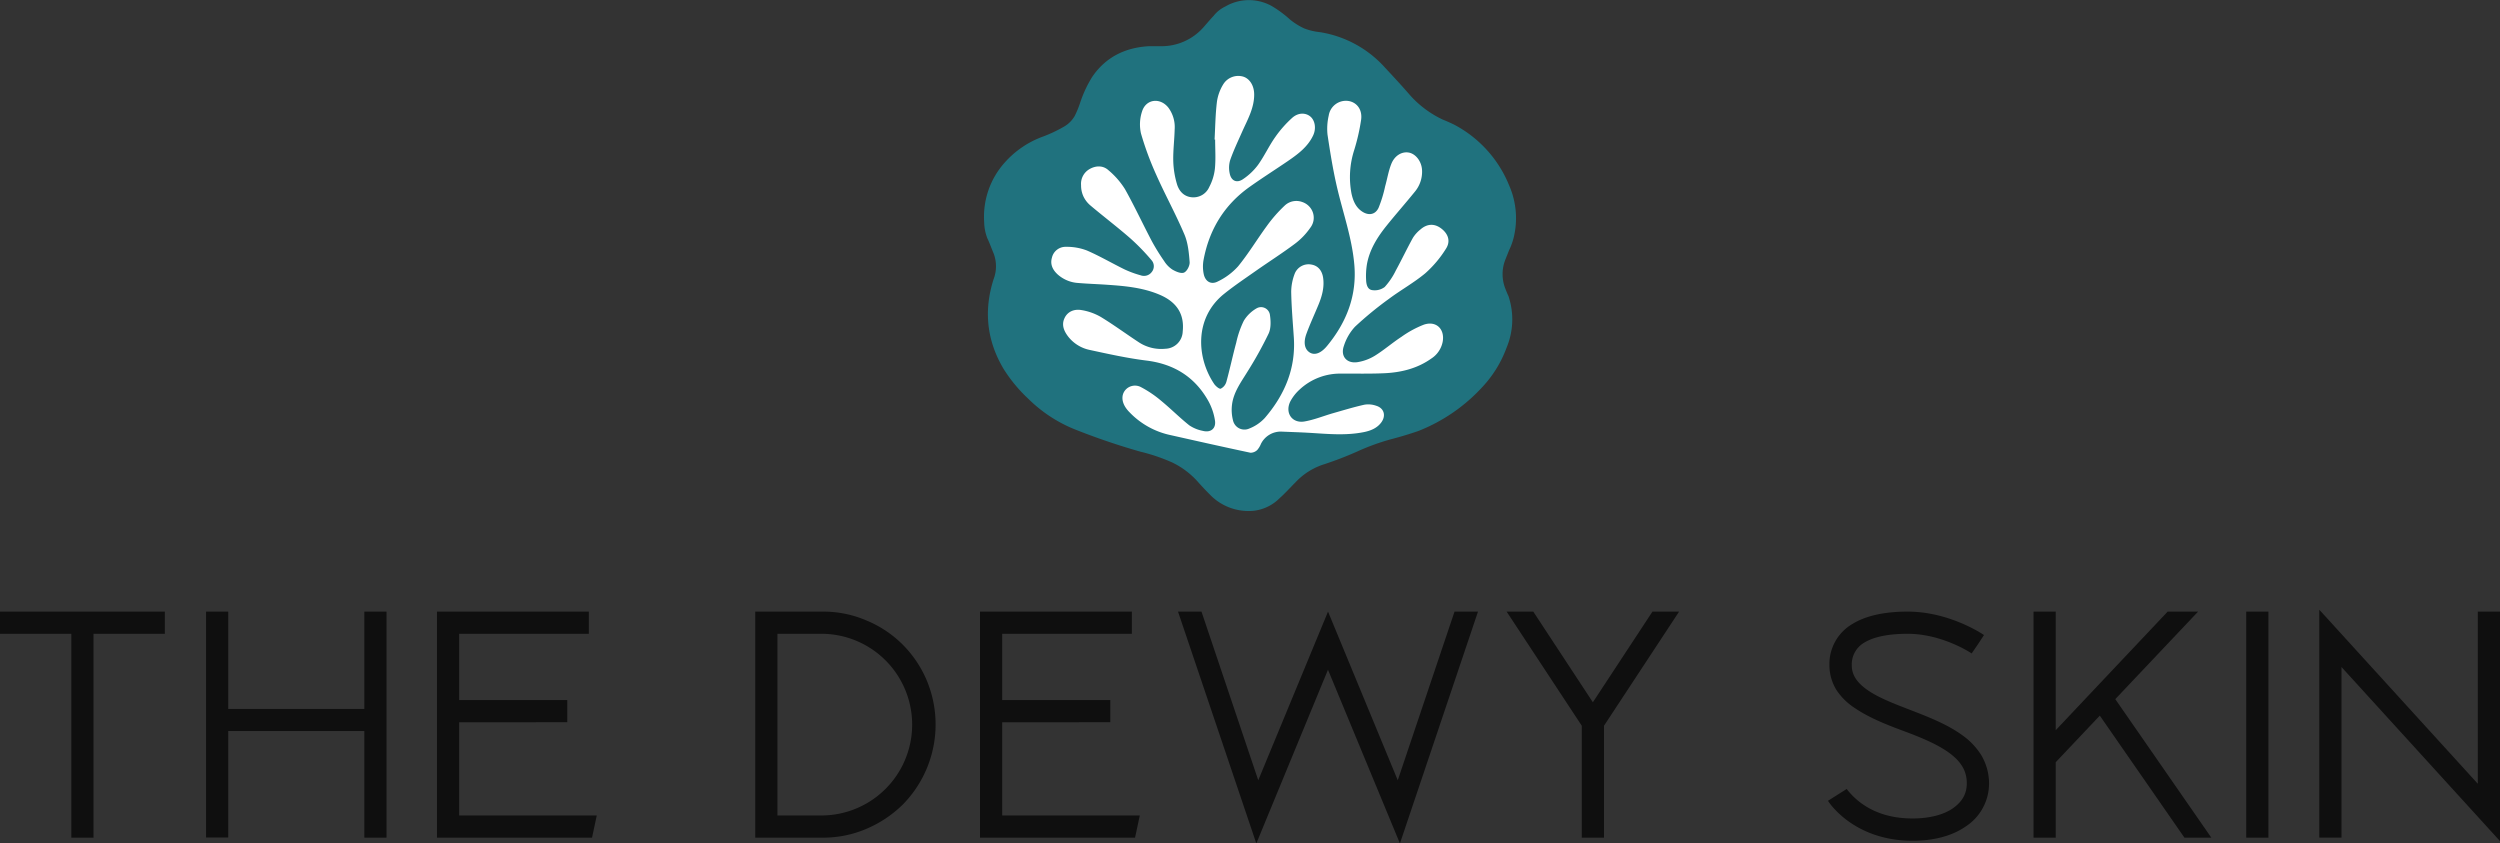 <svg viewBox="0 0 1056.73 356.48" xmlns="http://www.w3.org/2000/svg"><rect x="0" y="0" width="1056.73" height="356.48" fill="#333333" stroke="none"/><defs><style>.cls-1{fill:#20727e;}.cls-2{fill:#fff;}.cls-3{fill:#0f0f0f;}</style></defs><g data-sanitized-data-name="Layer 2" data-name="Layer 2" id="Layer_2"><g data-sanitized-data-name="Layer 1" data-name="Layer 1" id="Layer_1-2"><path d="M434.61,168.52A62.92,62.92,0,0,1,424.25,156c-7.17-12-8.51-24.72-4.26-38a15.28,15.28,0,0,0,0-10.9c-1.11-2.66-1.86-4.78-2.65-6.38A20.19,20.19,0,0,1,416,93.85a34.29,34.29,0,0,1,8.78-25.24,39.69,39.69,0,0,1,16-10.85,58.68,58.68,0,0,0,9-4.25A12.2,12.2,0,0,0,454.28,49a41.09,41.09,0,0,0,2.38-5.84,50.13,50.13,0,0,1,5-10.64c5.56-8.23,13.82-12.48,24.18-13h4.49a23.47,23.47,0,0,0,10.05-1.94,23.57,23.57,0,0,0,8.28-6c1.9-2.17,3.22-3.73,4.29-4.84a14,14,0,0,1,5-4,19.8,19.8,0,0,1,19.93,0,48.14,48.14,0,0,1,7.44,5.55A27.93,27.93,0,0,0,551.26,12a25.46,25.46,0,0,0,6.67,1.59A46.82,46.82,0,0,1,585.3,28.44c3.72,4,7.44,8,10.89,12A43.14,43.14,0,0,0,609.74,50.5c3.2,1.32,4.79,2.12,4.79,2.12a50.35,50.35,0,0,1,23.38,25.77A34.45,34.45,0,0,1,640,99.66a27.65,27.65,0,0,1-2.12,6.11l-1.59,4a16.64,16.64,0,0,0,0,12.22c.8,2.12,1.33,3.18,1.33,3.18a30.93,30.93,0,0,1-.8,21.79,49,49,0,0,1-10.1,16.48,72.94,72.94,0,0,1-27.12,18.71c-1.59.54-5.31,1.86-11.43,3.46a96,96,0,0,0-14.62,5.3,145.15,145.15,0,0,1-13.81,5.32,28.19,28.19,0,0,0-12.21,7.71c-2.13,2.12-4.26,4.52-6.67,6.66a18.36,18.36,0,0,1-11.16,5.32,22.68,22.68,0,0,1-17.54-6.12c-1.32-1.32-3.19-3.18-5.56-5.84a34.67,34.67,0,0,0-11.16-8.5,77.11,77.11,0,0,0-13.32-4.52A287,287,0,0,1,454,181.36,59.78,59.78,0,0,1,434.61,168.52Z" class="cls-1"></path><path d="M513.39,59c.29-5.34.35-10.72,1-16A19.25,19.25,0,0,1,517,35.73a7.47,7.47,0,0,1,8.5-3.34c2.73.85,4.57,3.76,4.63,7.38.08,5.85-2.79,10.77-5.07,15.89-1.77,4-3.64,7.92-5.07,12a11.28,11.28,0,0,0-.2,5.68c.64,3.14,3,4.2,5.65,2.37a25.89,25.89,0,0,0,6.31-6c2.67-3.72,4.62-8,7.26-11.74a47.85,47.85,0,0,1,7.24-8.2c2.58-2.27,5.68-2.15,7.64-.5s2.53,5,1.2,7.9c-2.32,5-6.66,8.13-11,11.1-5.27,3.58-10.64,7-15.84,10.69-10.78,7.64-17.18,18.14-19.55,31.09a15.71,15.71,0,0,0,.09,5.72c.65,3.24,3.11,4.72,6,3.19a27.52,27.52,0,0,0,8.53-6.37c4.44-5.43,8.07-11.5,12.22-17.15A59.2,59.2,0,0,1,542.93,87a7.15,7.15,0,0,1,3.52-1.9,7.27,7.27,0,0,1,4,.29,7.1,7.1,0,0,1,2.82,1.75A7,7,0,0,1,555,90a7,7,0,0,1,.19,3.32,7.13,7.13,0,0,1-1.37,3A29.23,29.23,0,0,1,547.4,103c-5.43,4.07-11.17,7.71-16.72,11.61-4.44,3.12-9,6.18-13.22,9.57-12.7,10.15-11.72,27-4.24,38.11.65.94,2.16,2.22,2.78,2a4.64,4.64,0,0,0,1.49-1.19,4.83,4.83,0,0,0,.88-1.68c1.51-5.49,2.69-11.11,4.17-16.56a40.82,40.82,0,0,1,3.18-9.23,15,15,0,0,1,5.38-5.27,3.8,3.8,0,0,1,1.76-.53,3.8,3.8,0,0,1,3.21,1.52,3.81,3.81,0,0,1,.71,1.68c.39,2.62.51,5.73-.56,8a163.9,163.9,0,0,1-9,16.19c-2.68,4.37-5.78,8.54-6.45,13.76a17.78,17.78,0,0,0,.4,6.66,5.12,5.12,0,0,0,.92,2,5,5,0,0,0,1.69,1.41,5,5,0,0,0,4.3.08,17.73,17.73,0,0,0,6.53-4.44c8.39-9.75,13.16-20.92,12.28-34.07-.43-6.44-1-12.87-1.11-19.32a21.83,21.83,0,0,1,1.55-7.78,6.31,6.31,0,0,1,7-3.69c2.69.45,4.5,2.44,4.95,5.62.56,3.94-.45,7.65-1.93,11.26-1.68,4.09-3.57,8.12-5.1,12.29-1.43,3.84-.78,6.66,1.37,8,2,1.24,4.64.47,7.33-2.79,8.25-10,12.71-21.37,11.49-34.57-1-11.2-4.81-21.77-7.32-32.6-1.7-7.32-2.89-14.79-4-22.2a24.89,24.89,0,0,1,.52-8,7.36,7.36,0,0,1,8.17-6.18c3.51.46,6.06,3.45,5.55,7.77a84.78,84.78,0,0,1-3,13.17,37.28,37.28,0,0,0-1.11,18.13c.64,3,1.75,5.81,4.44,7.64s5.56,1.49,7-1.48a54.19,54.19,0,0,0,2.8-9.14c.89-3.13,1.4-6.41,2.59-9.42,1.41-3.61,4.52-5.36,7.4-4.84s5.43,3.65,5.61,7.47a13.19,13.19,0,0,1-3.07,9.11c-3.9,4.82-8,9.45-11.9,14.3s-7.34,10.26-8.38,16.66a31.12,31.12,0,0,0-.3,6.25c.07,1.88.53,4.1,2.63,4.36a7,7,0,0,0,5.23-1.33,29.31,29.31,0,0,0,4.71-7c2.49-4.54,4.7-9.24,7.21-13.77a14.22,14.22,0,0,1,3.17-3.53c2.87-2.52,6-2.61,8.89-.37s4,5.39,1.84,8.62a47,47,0,0,1-8.66,10.25c-4.8,4-10.37,7.08-15.39,10.83a148.12,148.12,0,0,0-14.33,11.77,21.46,21.46,0,0,0-4.7,8.14c-1.51,4.28,1.18,7.49,5.7,6.84a20,20,0,0,0,7.44-2.75c3.9-2.42,7.4-5.49,11.25-8a43.15,43.15,0,0,1,9.42-5.11c5.24-1.78,9,1.91,7.93,7.38a10.89,10.89,0,0,1-1.66,3.9,10.71,10.71,0,0,1-3.05,3c-5.94,4.24-12.75,5.92-19.88,6.25-6,.28-12.07.13-18.1.17a25.07,25.07,0,0,0-17.68,6.66,18.59,18.59,0,0,0-4,5.09c-2.39,4.84.77,9.38,6,8.47,4.09-.71,8-2.32,12-3.48,4.45-1.26,8.82-2.61,13.33-3.61a10,10,0,0,1,4.94.44c3.33,1,4.27,4.12,2.22,7-1.79,2.45-4.44,3.53-7.26,4.12-7.83,1.61-15.69.77-23.55.31-3.69-.21-7.38-.32-11.11-.48a9.35,9.35,0,0,0-9,5.2,9.32,9.32,0,0,1-1.55,2.56,4.13,4.13,0,0,1-2.86,1.16c-11.21-2.38-22.41-4.89-33.59-7.41a33.68,33.68,0,0,1-17.55-9.71,13.33,13.33,0,0,1-1.6-1.93c-1.74-2.59-1.83-5.3-.31-7.27a5.37,5.37,0,0,1,6.86-1.36,47,47,0,0,1,8.43,5.72c4.06,3.33,7.77,7.09,11.89,10.37a15.58,15.58,0,0,0,5.75,2.35c3.33.85,5.65-1,5.1-4.44a25,25,0,0,0-2.81-8.22c-5.74-10.2-14.57-15.66-26.28-17.08-8-1-15.83-2.74-23.68-4.44a15.55,15.55,0,0,1-9.26-5.67c-1.76-2.3-2.89-4.87-1.6-7.71,1.35-3,4.27-4,7.16-3.51a23.84,23.84,0,0,1,8.37,3c5.45,3.33,10.56,7.1,15.88,10.59a17.23,17.23,0,0,0,11.28,2.76,7.52,7.52,0,0,0,7.31-7.26c.77-7.16-2.32-12.21-9.2-15.33-7.19-3.2-14.86-3.92-22.57-4.44-4.1-.3-8.21-.41-12.29-.76a14.34,14.34,0,0,1-8.89-3.7c-2-1.88-3.15-4.17-2.33-7a5.91,5.91,0,0,1,5.94-4.59,23.66,23.66,0,0,1,8.77,1.52c5.45,2.35,10.6,5.38,15.94,8a42.56,42.56,0,0,0,6.82,2.51,4.09,4.09,0,0,0,2.61.09,4,4,0,0,0,2.13-1.5,3.84,3.84,0,0,0-.14-5,89.51,89.51,0,0,0-8.89-9.17c-5.48-4.79-11.3-9.2-16.86-13.89a11.33,11.33,0,0,1-3-3.86,11.14,11.14,0,0,1-1-4.75,7.16,7.16,0,0,1,3.55-6.79c2.68-1.55,5.73-1.62,8,.44a33.79,33.79,0,0,1,7,8c4,7.14,7.47,14.61,11.29,21.88a87.9,87.9,0,0,0,5.28,8.54,11.7,11.7,0,0,0,3.46,3.58c1.47.87,3.68,1.83,4.94,1.29s2.48-2.94,2.37-4.44c-.3-3.95-.69-8.12-2.22-11.71-3.6-8.47-8.05-16.57-11.81-25a129.89,129.89,0,0,1-6.53-17.63,17.44,17.44,0,0,1,.44-9.31c1.65-5.31,7.62-6,11.1-1.67a13.8,13.8,0,0,1,2.69,9.24c-.1,4.44-.69,8.88-.59,13.33a38.09,38.09,0,0,0,1.52,9.65c.82,2.89,2.76,5.27,6.06,5.68a7.37,7.37,0,0,0,4.53-.88,7.28,7.28,0,0,0,3.09-3.42,21.64,21.64,0,0,0,2.4-7.77c.4-4.06.1-8.19.1-12.3Z" class="cls-2"></path><path d="M0,267.9v-9.38H69.68v9.38H39.53v86.17H30.15V267.9Z" class="cls-3"></path><path d="M154,299.66V258.52h9.38v95.55H154V309H96.47v45H87.09V258.52h9.38v41.14Z" class="cls-3"></path><path d="M194.09,305.29v39.4h58.16l-2,9.38H184.71V258.52H248.9v9.38H194.09v28h45.69v9.38Z" class="cls-3"></path><path d="M381.55,272.46a47.79,47.79,0,0,1,10.18,15.14,48.25,48.25,0,0,1-10.18,52.53,49.45,49.45,0,0,1-15.28,10.19,46.21,46.21,0,0,1-18.49,3.75H319.24V258.52h28.54a46.05,46.05,0,0,1,18.49,3.76A47.08,47.08,0,0,1,381.55,272.46Zm-33.77,72.23a38.4,38.4,0,0,0,0-76.79H328.61v76.79Z" class="cls-3"></path><path d="M423.62,305.29v39.4h58.16l-2,9.38H414.24V258.52h64.19v9.38H423.62v28h45.7v9.38Z" class="cls-3"></path><path d="M590.82,329.81l24-71.29h9.92l-33,98-30.41-73.43-30.29,73.43-33.1-98h9.92l24,71.29,29.49-71.29Z" class="cls-3"></path><path d="M698.48,258.52h11.26L678,306.76v47.31H668.6V306.76l-31.76-48.24H648.1l25.19,38.33Z" class="cls-3"></path><path d="M829.09,310.52a29.67,29.67,0,0,1,8.31,8.57,23.37,23.37,0,0,1,3.35,12.06,21.63,21.63,0,0,1-9.92,18.23c-5.76,4-13.53,6-22.38,6-24.92,0-35.38-16.22-35.78-16.89l7.91-5a30.14,30.14,0,0,0,6.56,6.3c5.9,4.16,13,6.17,21.31,6.17,6.83,0,13-1.48,17-4.29s5.9-6.17,5.9-10.59c0-5.22-2.42-9.24-7.64-13s-12.6-6.7-19.84-9.38-14.33-5.62-20-9.51a26.41,26.41,0,0,1-7.51-7.37,20,20,0,0,1-3.08-10.72A19.55,19.55,0,0,1,783,263.75c5.63-3.49,13.53-5.23,23.32-5.23,17.69,0,31.76,9.52,32.29,9.92l-2.55,3.89-2.67,3.88c-.14-.13-12.33-8.31-27.07-8.31-7.91,0-14.21,1.21-18.36,3.76a10.64,10.64,0,0,0-5.23,9.51c0,4,2,7.23,6.57,10.45s11.12,5.76,18.09,8.44C815,303,822.92,306.09,829.09,310.52Z" class="cls-3"></path><path d="M929.11,258.52l-35,37,40.6,58.56H923.35l-35.78-51.59-18.63,19.69v31.9h-9.38V258.52h9.38v50.12l47.31-50.12Z" class="cls-3"></path><path d="M949.47,354.07V258.52h9.38v95.55Z" class="cls-3"></path><path d="M1047.35,331.29V258.52h9.38v97l-67-73.57v72.1h-9.38V257.72Z" class="cls-3"></path></g></g></svg>